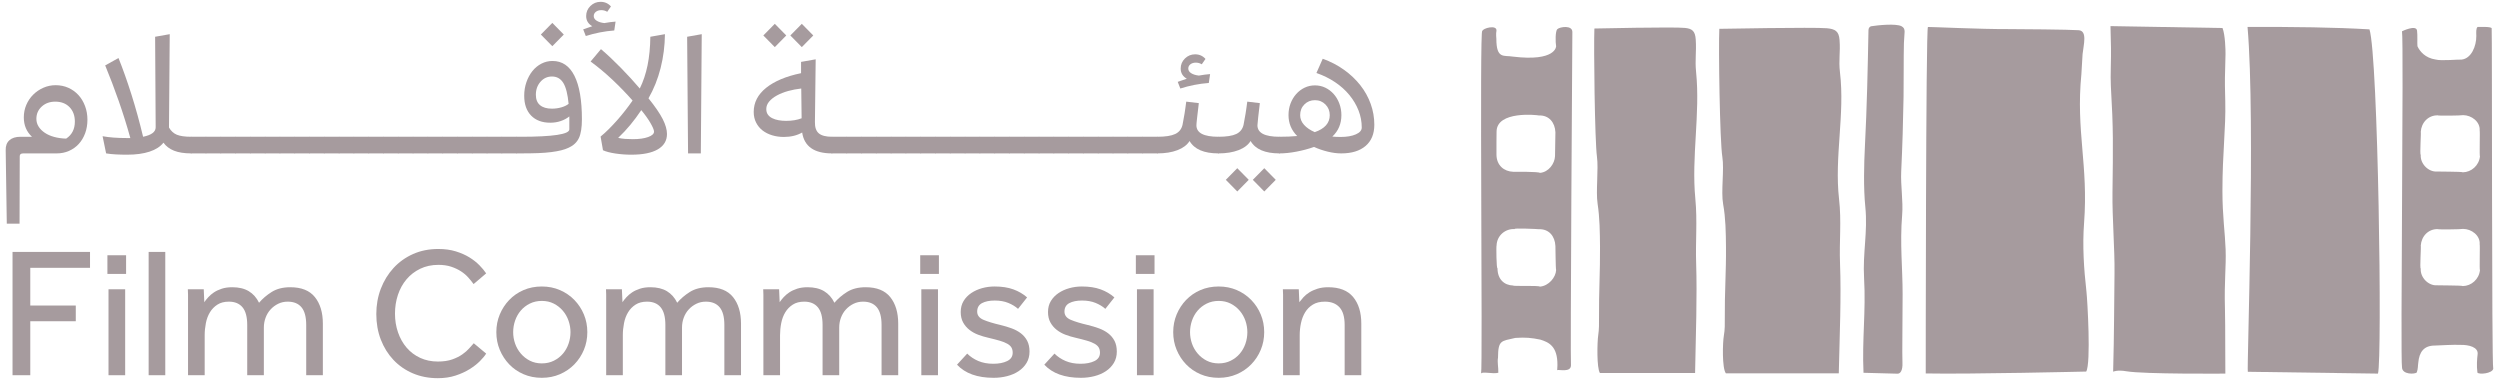 <svg xmlns="http://www.w3.org/2000/svg" width="250" height="38" viewBox="0 0 250 38" fill="none"><g id="&#xD8;&#xB4;&#xD8;&#xB9;&#xD8;&#xA7;&#xD8;&#xB1; &#xD9;&#x87;&#xD9;&#x8A;&#xD9;&#x8A;&#xD9;&#x94;&#xD8;&#xA9; &#xD8;&#xA7;&#xD9;&#x84;&#xD8;&#xA7;&#xD9;&#x94;&#xD9;&#x81;&#xD9;&#x84;&#xD8;&#xA7;&#xD9;&#x85; &#xE2;&#x80;&#x93; SVG"><g id="surface1"><path id="Vector" d="M157.236 3.227C157.271 2.48 155.982 2.675 155.729 2.919C155.527 3.117 155.537 4.214 155.612 4.627C155.612 4.627 155.612 6.187 151.282 5.66C150.398 5.504 149.636 5.944 149.636 3.881C149.636 3.881 149.579 3.34 149.647 3.071C149.703 2.438 148.255 2.816 148.229 3.113C147.941 2.43 148.283 36.798 148.108 37.354C148.229 37.12 149.298 37.427 149.832 37.276C149.849 36.721 149.718 36.25 149.8 35.773C149.814 33.99 150.113 34.124 151.531 33.792C152.531 33.721 153.151 33.778 154.035 33.962C154.85 34.22 155.766 34.592 155.743 36.519L155.719 37.014C155.906 36.93 157.085 37.277 157.097 36.536C157.023 36.069 157.228 3.446 157.236 3.227ZM149.657 13.17C149.657 11.047 153.732 11.503 153.888 11.546C154.896 11.507 155.495 12.243 155.541 13.223V13.227C155.547 13.34 155.502 15.459 155.502 15.621C155.47 16.357 154.871 17.217 153.992 17.287C153.859 17.153 151.441 17.178 151.32 17.178C150.416 17.149 149.647 16.548 149.647 15.448C149.647 15.13 149.643 13.262 149.657 13.17ZM153.992 28.663C153.859 28.528 151.296 28.645 151.32 28.553C150.416 28.526 149.75 27.924 149.75 26.823C149.639 26.916 149.614 24.591 149.657 24.549C149.693 23.534 150.544 22.855 151.474 22.905C151.288 22.791 153.777 22.901 153.888 22.921C154.896 22.883 155.495 23.619 155.541 24.602C155.551 24.602 155.559 26.877 155.612 27.004C155.58 27.74 154.871 28.592 153.992 28.663Z" fill="#A69B9E"></path><path id="Vector_2" d="M249.167 2.827C249.107 2.639 247.853 2.699 247.76 2.696C247.592 2.827 247.622 3.234 247.632 3.598C247.639 4.623 247.127 5.866 246.147 5.961C245.933 5.926 244.102 6.109 243.572 5.954C242.511 5.802 241.966 5.116 241.745 4.623C241.71 4.288 241.767 3.57 241.706 3.068C241.631 2.427 240.2 3.128 240.2 3.128C240.388 4.221 240.028 36.02 240.2 36.714C240.196 37.492 241.528 37.428 241.678 37.24C241.813 36.88 241.785 36.516 241.828 36.271C241.919 35.225 242.372 34.556 243.473 34.556C244.117 34.535 245.346 34.453 246.073 34.489C246.852 34.471 247.867 34.705 247.76 35.444C247.706 35.911 247.649 36.554 247.742 37.262C247.935 37.477 249.214 37.347 249.324 36.883C249.164 36.402 249.218 3.039 249.167 2.827ZM246.289 28.606C246.182 28.529 243.715 28.547 243.69 28.529C242.857 28.588 242.012 27.764 242.073 26.856C241.963 26.877 242.126 24.591 242.076 24.563C242.137 23.633 242.825 22.88 243.801 22.911C243.69 22.965 246.154 22.939 246.311 22.89C247.144 22.89 248.035 23.547 247.967 24.428C248.013 24.5 247.931 27.029 247.995 27.018C247.9 27.934 247.123 28.596 246.289 28.606ZM246.289 17.23C246.182 17.149 243.715 17.17 243.69 17.152C242.857 17.213 242.012 16.389 242.073 15.479C241.963 15.5 242.126 13.216 242.076 13.188C242.137 12.257 242.825 11.503 243.801 11.535C243.69 11.588 246.154 11.564 246.311 11.514C247.144 11.514 248.035 12.172 247.967 13.053C248.013 13.12 247.931 15.649 247.995 15.642C247.9 16.559 247.123 17.22 246.289 17.23Z" fill="#A69B9E"></path><path id="Vector_3" d="M182.684 2.824C183.522 2.899 183.891 3.128 183.955 3.989C184.052 5.277 183.849 5.983 183.998 7.245C184.499 11.447 183.427 15.705 183.906 19.909C184.16 22.13 183.917 24.129 184.003 26.36C184.132 29.677 183.967 33.441 183.879 37.334H172.589C172.193 36.826 172.265 34.235 172.386 33.56C172.493 32.97 172.487 32.369 172.481 31.771C172.456 29.326 172.622 27.149 172.598 24.704C172.584 23.268 172.569 21.824 172.313 20.407C172.086 19.151 172.438 16.956 172.235 15.698C171.978 14.117 171.843 4.689 171.932 2.883C171.932 2.883 181.357 2.706 182.684 2.824Z" fill="#A69B9E"></path><path id="Vector_4" d="M168.503 2.792C169.209 2.867 169.519 3.096 169.574 3.956C169.656 5.244 169.484 5.951 169.61 7.212C170.032 11.415 169.129 15.673 169.534 19.877C169.746 22.098 169.542 24.097 169.615 26.328C169.722 29.645 169.584 33.408 169.509 37.302H159.992C159.66 36.794 159.72 34.202 159.822 33.527C159.912 32.937 159.907 32.336 159.902 31.738C159.881 29.294 160.021 27.116 160.001 24.672C159.988 23.235 159.976 21.791 159.76 20.374C159.569 19.119 159.866 16.924 159.695 15.666C159.479 14.084 159.364 4.657 159.439 2.851C159.439 2.851 167.384 2.673 168.503 2.792Z" fill="#A69B9E"></path><path id="Vector_5" d="M187.125 2.624C186.968 2.65 186.851 2.811 186.848 3.004C186.769 6.995 186.698 10.593 186.488 14.717C186.405 16.353 186.337 18.771 186.532 20.692C186.786 23.22 186.261 25.271 186.408 27.813C186.6 31.166 186.196 33.92 186.351 37.278L189.75 37.369C190.03 37.38 190.284 37.056 190.245 36.252C190.205 35.45 190.262 31.995 190.262 29.402C190.262 26.809 189.981 24.398 190.214 21.511C190.33 20.087 190.053 18.572 190.121 17.143C190.244 14.553 190.311 12.292 190.355 9.698C190.381 8.167 190.353 5.815 190.392 4.311C190.419 3.262 190.63 2.886 190.157 2.626C189.616 2.329 187.737 2.523 187.125 2.624Z" fill="#A69B9E"></path><path id="Vector_6" d="M208.259 5.403C208.358 4.459 208.757 3.096 207.873 3.021C207.101 2.955 201.625 2.905 200.84 2.91C198.228 2.928 192.869 2.678 192.794 2.697C192.578 2.752 192.574 37.344 192.574 37.344C196.893 37.433 208.62 37.156 208.62 37.156C209.111 36.346 208.742 30.023 208.646 29.169C208.387 26.879 208.235 24.587 208.408 22.296C208.845 16.493 207.58 13.126 208.138 7.421L208.259 5.403Z" fill="#A69B9E"></path><path id="Vector_7" d="M236.947 2.936C233.522 2.733 229.344 2.675 224.754 2.696C225.568 12.141 224.667 37.125 224.783 37.178L237.798 37.361C238.233 35.888 237.82 5.671 236.947 2.936Z" fill="#A69B9E"></path><path id="Vector_8" d="M211.314 37.169C211.421 33.183 211.406 30.768 211.451 27.326C211.482 24.897 211.216 21.816 211.248 19.257C211.307 14.562 211.343 12.954 211.086 8.596C211.028 7.614 211.125 5.765 211.099 4.78C211.083 4.121 211.067 3.271 211.049 2.611L222.252 2.803C222.52 3.471 222.558 5.026 222.551 5.41C222.499 8.287 222.458 7.275 222.527 10.152C222.592 12.863 222.243 15.26 222.243 19.092C222.243 21.609 222.503 23.264 222.562 24.94C222.624 26.665 222.417 28.111 222.495 30.846C222.541 32.532 222.515 36.955 222.535 37.361C222.535 37.361 214.377 37.429 212.637 37.126C211.719 36.966 211.314 37.169 211.314 37.169Z" fill="#A69B9E"></path><path id="Vector_9" d="M3.638 11.883C3.638 12.167 3.713 12.425 3.861 12.659C4.009 12.894 4.215 13.1 4.48 13.279C4.745 13.457 5.059 13.596 5.423 13.694C5.787 13.793 6.184 13.849 6.617 13.861C7.196 13.479 7.486 12.912 7.486 12.16C7.486 11.556 7.306 11.073 6.949 10.709C6.592 10.346 6.117 10.164 5.525 10.164C4.983 10.164 4.533 10.327 4.175 10.654C3.817 10.981 3.638 11.39 3.638 11.883ZM0.679 22.364L0.569 15.025C0.556 14.594 0.679 14.262 0.938 14.027C1.198 13.793 1.567 13.677 2.049 13.677H3.195C2.652 13.171 2.381 12.524 2.381 11.736C2.381 11.292 2.465 10.876 2.631 10.487C2.798 10.099 3.025 9.76 3.315 9.471C3.605 9.181 3.943 8.95 4.333 8.777C4.721 8.605 5.13 8.519 5.562 8.519C6.019 8.519 6.441 8.605 6.829 8.777C7.217 8.95 7.553 9.191 7.837 9.499C8.12 9.806 8.342 10.173 8.502 10.598C8.663 11.024 8.743 11.483 8.743 11.975C8.743 12.468 8.666 12.921 8.512 13.334C8.357 13.747 8.145 14.101 7.874 14.397C7.602 14.693 7.279 14.924 6.902 15.09C6.527 15.256 6.117 15.34 5.673 15.34H2.326C2.091 15.34 1.974 15.432 1.974 15.617L1.955 22.364H0.679Z" fill="#A69B9E"></path><path id="Vector_10" d="M19.118 15.339C18.428 15.339 17.858 15.25 17.408 15.072C16.957 14.893 16.603 14.625 16.345 14.268C16.036 14.662 15.573 14.961 14.957 15.164C14.34 15.367 13.594 15.469 12.719 15.469C12.325 15.469 11.949 15.46 11.591 15.441C11.233 15.423 10.907 15.389 10.611 15.339L10.259 13.621C10.593 13.682 10.959 13.729 11.36 13.759C11.761 13.79 12.208 13.805 12.701 13.805H13.034C12.689 12.561 12.3 11.323 11.869 10.09C11.437 8.858 10.987 7.675 10.519 6.541L11.85 5.802C12.294 6.911 12.726 8.128 13.145 9.453C13.564 10.777 13.952 12.185 14.31 13.676C15.148 13.504 15.567 13.19 15.567 12.733L15.512 3.676L16.973 3.417L16.899 12.752C17.096 13.097 17.358 13.337 17.685 13.473C18.012 13.608 18.49 13.676 19.118 13.676L19.414 13.861V15.155L19.118 15.339Z" fill="#A69B9E"></path><path id="Vector_11" d="M18.823 15.155V13.861L19.118 13.676H20.598L20.894 13.861V15.155L20.598 15.339H19.118L18.823 15.155Z" fill="#A69B9E"></path><path id="Vector_12" d="M20.301 15.155V13.861L20.597 13.676H22.076L22.373 13.861V15.155L22.076 15.339H20.597L20.301 15.155Z" fill="#A69B9E"></path><path id="Vector_13" d="M21.781 15.155V13.861L22.077 13.676H23.556L23.852 13.861V15.155L23.556 15.339H22.077L21.781 15.155Z" fill="#A69B9E"></path><path id="Vector_14" d="M23.26 15.155V13.861L23.556 13.676H25.035L25.332 13.861V15.155L25.035 15.339H23.556L23.26 15.155Z" fill="#A69B9E"></path><path id="Vector_15" d="M24.739 15.155V13.861L25.035 13.676H26.515L26.811 13.861V15.155L26.515 15.339H25.035L24.739 15.155Z" fill="#A69B9E"></path><path id="Vector_16" d="M26.219 15.155V13.861L26.515 13.676H27.994L28.29 13.861V15.155L27.994 15.339H26.515L26.219 15.155Z" fill="#A69B9E"></path><path id="Vector_17" d="M27.698 15.155V13.861L27.993 13.676H29.473L29.769 13.861V15.155L29.473 15.339H27.993L27.698 15.155Z" fill="#A69B9E"></path><path id="Vector_18" d="M29.177 15.155V13.861L29.474 13.676H30.953L31.249 13.861V15.155L30.953 15.339H29.474L29.177 15.155Z" fill="#A69B9E"></path><path id="Vector_19" d="M30.656 15.155V13.861L30.952 13.676H32.431L32.727 13.861V15.155L32.431 15.339H30.952L30.656 15.155Z" fill="#A69B9E"></path><path id="Vector_20" d="M32.136 15.155V13.861L32.431 13.676H33.911L34.207 13.861V15.155L33.911 15.339H32.431L32.136 15.155Z" fill="#A69B9E"></path><path id="Vector_21" d="M33.614 15.155V13.861L33.911 13.676H35.39L35.686 13.861V15.155L35.39 15.339H33.911L33.614 15.155Z" fill="#A69B9E"></path><path id="Vector_22" d="M35.094 15.155V13.861L35.39 13.676H36.87L37.166 13.861V15.155L36.87 15.339H35.39L35.094 15.155Z" fill="#A69B9E"></path><path id="Vector_23" d="M36.574 15.155V13.861L36.87 13.676H38.35L38.645 13.861V15.155L38.35 15.339H36.87L36.574 15.155Z" fill="#A69B9E"></path><path id="Vector_24" d="M38.053 15.155V13.861L38.349 13.676H39.828L40.124 13.861V15.155L39.828 15.339H38.349L38.053 15.155Z" fill="#A69B9E"></path><path id="Vector_25" d="M39.532 15.155V13.861L39.829 13.676H41.308L41.604 13.861V15.155L41.308 15.339H39.829L39.532 15.155Z" fill="#A69B9E"></path><path id="Vector_26" d="M41.011 15.155V13.861L41.307 13.676H42.787L43.083 13.861V15.155L42.787 15.339H41.307L41.011 15.155Z" fill="#A69B9E"></path><path id="Vector_27" d="M42.491 15.155V13.861L42.787 13.676H44.266L44.562 13.861V15.155L44.266 15.339H42.787L42.491 15.155Z" fill="#A69B9E"></path><path id="Vector_28" d="M43.97 15.155V13.861L44.266 13.676H45.746L46.041 13.861V15.155L45.746 15.339H44.266L43.97 15.155Z" fill="#A69B9E"></path><path id="Vector_29" d="M45.449 15.155V13.861L45.745 13.676H47.225L47.521 13.861V15.155L47.225 15.339H45.745L45.449 15.155Z" fill="#A69B9E"></path><path id="Vector_30" d="M46.929 15.155V13.861L47.225 13.676H48.705L49 13.861V15.155L48.705 15.339H47.225L46.929 15.155Z" fill="#A69B9E"></path><path id="Vector_31" d="M48.408 15.155V13.861L48.704 13.676H50.183L50.48 13.861V15.155L50.183 15.339H48.704L48.408 15.155Z" fill="#A69B9E"></path><path id="Vector_32" d="M49.888 15.155V13.861L50.184 13.676H51.663L51.959 13.861V15.155L51.663 15.339H50.184L49.888 15.155Z" fill="#A69B9E"></path><path id="Vector_33" d="M55.232 4.619L54.085 3.454L55.232 2.289L56.379 3.454L55.232 4.619ZM55.194 10.866C55.516 10.866 55.827 10.823 56.129 10.737C56.431 10.651 56.674 10.534 56.86 10.386C56.773 9.425 56.597 8.728 56.333 8.297C56.067 7.865 55.688 7.65 55.194 7.65C54.739 7.65 54.356 7.826 54.049 8.176C53.74 8.528 53.586 8.962 53.586 9.48C53.586 9.936 53.724 10.281 54.002 10.515C54.28 10.749 54.677 10.866 55.194 10.866ZM56.933 11.642C56.687 11.84 56.4 11.994 56.073 12.105C55.747 12.216 55.398 12.271 55.029 12.271C54.214 12.271 53.577 12.034 53.114 11.56C52.652 11.085 52.421 10.423 52.421 9.572C52.421 9.091 52.495 8.639 52.643 8.214C52.791 7.788 52.991 7.418 53.244 7.104C53.496 6.79 53.795 6.544 54.141 6.365C54.486 6.187 54.856 6.097 55.25 6.097C56.212 6.097 56.943 6.59 57.442 7.576C57.941 8.562 58.191 10.016 58.191 11.938C58.191 12.752 58.092 13.371 57.895 13.796C57.697 14.221 57.359 14.545 56.878 14.766C56.643 14.877 56.388 14.967 56.11 15.034C55.833 15.102 55.503 15.161 55.121 15.21C54.739 15.259 54.301 15.293 53.808 15.312C53.315 15.33 52.741 15.339 52.088 15.339H51.663L51.367 15.155V13.861L51.663 13.676H52.088C53.691 13.676 54.899 13.614 55.713 13.491C56.526 13.368 56.933 13.183 56.933 12.937V11.642Z" fill="#A69B9E"></path><path id="Vector_34" d="M65.403 13.159C65.403 13.073 65.369 12.952 65.302 12.798C65.234 12.644 65.145 12.471 65.034 12.281C64.923 12.09 64.79 11.886 64.636 11.671C64.482 11.455 64.312 11.236 64.127 11.014C63.782 11.532 63.418 12.022 63.036 12.484C62.654 12.946 62.247 13.38 61.816 13.787C62.025 13.836 62.253 13.87 62.499 13.889C62.746 13.907 63.005 13.917 63.277 13.917C63.906 13.917 64.417 13.846 64.812 13.704C65.206 13.563 65.403 13.38 65.403 13.159ZM60.059 13.657C60.33 13.436 60.608 13.183 60.891 12.899C61.175 12.616 61.455 12.317 61.732 12.003C62.01 11.689 62.278 11.366 62.537 11.033C62.796 10.7 63.036 10.374 63.258 10.053C62.629 9.339 61.954 8.643 61.233 7.964C60.512 7.287 59.787 6.683 59.06 6.153L60.096 4.914C60.404 5.173 60.727 5.463 61.067 5.783C61.406 6.104 61.747 6.439 62.093 6.791C62.438 7.142 62.771 7.493 63.091 7.845C63.413 8.196 63.708 8.531 63.979 8.851C64.325 8.149 64.583 7.376 64.756 6.532C64.928 5.688 65.021 4.736 65.034 3.676L66.495 3.417C66.482 4.588 66.337 5.718 66.06 6.809C65.783 7.9 65.379 8.907 64.849 9.831C65.514 10.657 65.989 11.351 66.273 11.911C66.556 12.471 66.698 12.967 66.698 13.399C66.698 14.065 66.393 14.576 65.783 14.934C65.172 15.291 64.288 15.469 63.129 15.469C62.586 15.469 62.053 15.429 61.529 15.349C61.005 15.269 60.595 15.162 60.299 15.025L60.059 13.657ZM61.427 3.047C60.453 3.121 59.504 3.306 58.579 3.602L58.32 2.937C58.493 2.875 58.654 2.82 58.801 2.77C58.949 2.721 59.091 2.671 59.226 2.622C58.819 2.388 58.616 2.049 58.616 1.606C58.616 1.212 58.758 0.875 59.042 0.598C59.325 0.321 59.664 0.183 60.059 0.183C60.477 0.183 60.823 0.337 61.094 0.644L60.724 1.181C60.54 1.07 60.342 1.014 60.132 1.014C59.91 1.014 59.729 1.07 59.587 1.181C59.446 1.292 59.374 1.433 59.374 1.606C59.374 1.79 59.469 1.945 59.661 2.068C59.852 2.191 60.108 2.271 60.428 2.308C60.638 2.271 60.835 2.24 61.02 2.215C61.205 2.191 61.384 2.172 61.557 2.16L61.427 3.047Z" fill="#A69B9E"></path><path id="Vector_35" d="M68.806 15.339L68.714 3.676L70.174 3.417L70.083 15.339H68.806Z" fill="#A69B9E"></path><path id="Vector_36" d="M80.18 4.711L79.034 3.547L80.18 2.382L81.327 3.547L80.18 4.711ZM78.609 12.086C79.201 12.086 79.718 12 80.162 11.828L80.125 8.851C79.668 8.901 79.231 8.985 78.812 9.101C78.392 9.218 78.019 9.367 77.693 9.545C77.366 9.724 77.107 9.927 76.916 10.155C76.725 10.383 76.629 10.632 76.629 10.903C76.629 11.125 76.682 11.31 76.787 11.458C76.891 11.606 77.036 11.726 77.221 11.818C77.406 11.911 77.619 11.979 77.859 12.022C78.1 12.065 78.35 12.086 78.609 12.086ZM77.48 4.711L76.333 3.547L77.48 2.382L78.627 3.547L77.48 4.711ZM83.194 15.339C81.42 15.339 80.427 14.644 80.217 13.251C79.699 13.547 79.089 13.695 78.386 13.695C77.967 13.695 77.576 13.639 77.212 13.528C76.848 13.417 76.531 13.257 76.259 13.048C75.988 12.838 75.772 12.576 75.612 12.262C75.452 11.948 75.371 11.594 75.371 11.199C75.371 10.25 75.788 9.443 76.62 8.777C77.452 8.112 78.614 7.626 80.106 7.317V6.19L81.568 5.931L81.493 12.197C81.481 12.727 81.61 13.106 81.882 13.335C82.153 13.563 82.591 13.676 83.194 13.676L83.49 13.861V15.155L83.194 15.339Z" fill="#A69B9E"></path><path id="Vector_37" d="M82.899 15.155V13.861L83.194 13.676H84.674L84.97 13.861V15.155L84.674 15.339H83.194L82.899 15.155Z" fill="#A69B9E"></path><path id="Vector_38" d="M84.378 15.155V13.861L84.674 13.676H86.154L86.45 13.861V15.155L86.154 15.339H84.674L84.378 15.155Z" fill="#A69B9E"></path><path id="Vector_39" d="M85.857 15.155V13.861L86.153 13.676H87.632L87.928 13.861V15.155L87.632 15.339H86.153L85.857 15.155Z" fill="#A69B9E"></path><path id="Vector_40" d="M87.337 15.155V13.861L87.633 13.676H89.112L89.408 13.861V15.155L89.112 15.339H87.633L87.337 15.155Z" fill="#A69B9E"></path><path id="Vector_41" d="M88.816 15.155V13.861L89.112 13.676H90.591L90.887 13.861V15.155L90.591 15.339H89.112L88.816 15.155Z" fill="#A69B9E"></path><path id="Vector_42" d="M90.295 15.155V13.861L90.591 13.676H92.07L92.367 13.861V15.155L92.07 15.339H90.591L90.295 15.155Z" fill="#A69B9E"></path><path id="Vector_43" d="M91.774 15.155V13.861L92.07 13.676H93.55L93.846 13.861V15.155L93.55 15.339H92.07L91.774 15.155Z" fill="#A69B9E"></path><path id="Vector_44" d="M93.254 15.155V13.861L93.55 13.676H95.029L95.326 13.861V15.155L95.029 15.339H93.55L93.254 15.155Z" fill="#A69B9E"></path><path id="Vector_45" d="M94.733 15.155V13.861L95.028 13.676H96.508L96.804 13.861V15.155L96.508 15.339H95.028L94.733 15.155Z" fill="#A69B9E"></path><path id="Vector_46" d="M96.212 15.155V13.861L96.508 13.676H97.988L98.284 13.861V15.155L97.988 15.339H96.508L96.212 15.155Z" fill="#A69B9E"></path><path id="Vector_47" d="M97.692 15.155V13.861L97.988 13.676H99.468L99.763 13.861V15.155L99.468 15.339H97.988L97.692 15.155Z" fill="#A69B9E"></path><path id="Vector_48" d="M99.171 15.155V13.861L99.466 13.676H100.946L101.242 13.861V15.155L100.946 15.339H99.466L99.171 15.155Z" fill="#A69B9E"></path><path id="Vector_49" d="M100.651 15.155V13.861L100.946 13.676H102.426L102.722 13.861V15.155L102.426 15.339H100.946L100.651 15.155Z" fill="#A69B9E"></path><path id="Vector_50" d="M102.13 15.155V13.861L102.426 13.676H103.905L104.201 13.861V15.155L103.905 15.339H102.426L102.13 15.155Z" fill="#A69B9E"></path><path id="Vector_51" d="M103.609 15.155V13.861L103.905 13.676H105.385L105.68 13.861V15.155L105.385 15.339H103.905L103.609 15.155Z" fill="#A69B9E"></path><path id="Vector_52" d="M105.088 15.155V13.861L105.384 13.676H106.863L107.159 13.861V15.155L106.863 15.339H105.384L105.088 15.155Z" fill="#A69B9E"></path><path id="Vector_53" d="M106.567 15.155V13.861L106.864 13.676H108.343L108.639 13.861V15.155L108.343 15.339H106.864L106.567 15.155Z" fill="#A69B9E"></path><path id="Vector_54" d="M108.047 15.155V13.861L108.343 13.676H109.822L110.119 13.861V15.155L109.822 15.339H108.343L108.047 15.155Z" fill="#A69B9E"></path><path id="Vector_55" d="M109.526 15.155V13.861L109.822 13.676H111.301L111.597 13.861V15.155L111.301 15.339H109.822L109.526 15.155Z" fill="#A69B9E"></path><path id="Vector_56" d="M111.006 15.155V13.861L111.301 13.676H112.781L113.077 13.861V15.155L112.781 15.339H111.301L111.006 15.155Z" fill="#A69B9E"></path><path id="Vector_57" d="M112.484 15.155V13.861L112.78 13.676H114.26L114.556 13.861V15.155L114.26 15.339H112.78L112.484 15.155Z" fill="#A69B9E"></path><path id="Vector_58" d="M113.964 15.155V13.861L114.26 13.676H115.74L116.035 13.861V15.155L115.74 15.339H114.26L113.964 15.155Z" fill="#A69B9E"></path><path id="Vector_59" d="M120.88 8.297C119.907 8.371 118.957 8.556 118.032 8.851L117.773 8.186C117.946 8.125 118.106 8.069 118.254 8.019C118.402 7.97 118.545 7.921 118.68 7.872C118.273 7.638 118.069 7.299 118.069 6.855C118.069 6.461 118.211 6.125 118.494 5.848C118.778 5.571 119.118 5.432 119.512 5.432C119.931 5.432 120.276 5.586 120.548 5.893L120.177 6.43C119.993 6.319 119.796 6.263 119.586 6.263C119.364 6.263 119.182 6.319 119.04 6.43C118.899 6.541 118.828 6.683 118.828 6.855C118.828 7.04 118.923 7.194 119.114 7.317C119.306 7.441 119.561 7.52 119.882 7.558C120.091 7.52 120.289 7.49 120.474 7.465C120.658 7.441 120.837 7.422 121.01 7.41L120.88 8.297Z" fill="#A69B9E"></path><path id="Vector_60" d="M121.842 15.339C120.399 15.339 119.438 14.927 118.957 14.101C118.71 14.496 118.306 14.801 117.746 15.016C117.185 15.232 116.515 15.339 115.739 15.339L115.443 15.155V13.861L115.739 13.676C116.54 13.676 117.135 13.584 117.523 13.399C117.913 13.214 118.155 12.906 118.254 12.475C118.279 12.339 118.31 12.169 118.347 11.966C118.383 11.763 118.421 11.556 118.458 11.347C118.495 11.138 118.525 10.928 118.55 10.718C118.574 10.509 118.599 10.324 118.624 10.164L119.882 10.312C119.82 10.829 119.764 11.304 119.715 11.736C119.665 12.167 119.642 12.432 119.642 12.53C119.642 13.294 120.375 13.676 121.842 13.676L122.138 13.861V15.155L121.842 15.339Z" fill="#A69B9E"></path><path id="Vector_61" d="M126.429 19.147L125.281 17.983L126.429 16.819L127.575 17.983L126.429 19.147ZM123.728 19.147L122.582 17.983L123.728 16.819L124.874 17.983L123.728 19.147ZM127.945 15.34C126.502 15.34 125.541 14.927 125.06 14.101C124.813 14.496 124.409 14.801 123.849 15.016C123.287 15.232 122.619 15.34 121.842 15.34L121.546 15.155V13.861L121.842 13.676C122.643 13.676 123.237 13.584 123.627 13.399C124.014 13.214 124.259 12.906 124.357 12.475C124.381 12.339 124.413 12.169 124.449 11.966C124.487 11.763 124.523 11.556 124.56 11.347C124.598 11.138 124.628 10.928 124.653 10.718C124.677 10.509 124.702 10.324 124.727 10.164L125.984 10.312C125.923 10.829 125.868 11.304 125.818 11.736C125.769 12.167 125.744 12.432 125.744 12.53C125.744 13.294 126.477 13.676 127.945 13.676L128.24 13.861V15.155L127.945 15.34Z" fill="#A69B9E"></path><path id="Vector_62" d="M130.016 11.514C130.016 11.871 130.145 12.195 130.404 12.484C130.663 12.774 131.02 13.017 131.477 13.214C132.475 12.87 132.975 12.303 132.975 11.514C132.975 11.095 132.833 10.74 132.549 10.451C132.266 10.162 131.914 10.017 131.495 10.017C131.076 10.017 130.724 10.158 130.441 10.441C130.157 10.725 130.016 11.082 130.016 11.514ZM134.14 11.514C134.14 12.376 133.838 13.091 133.234 13.658C133.37 13.671 133.505 13.68 133.64 13.686C133.776 13.692 133.918 13.695 134.066 13.695C134.682 13.695 135.188 13.609 135.582 13.436C135.977 13.264 136.175 13.036 136.175 12.752C136.175 12.161 136.066 11.591 135.851 11.043C135.635 10.494 135.33 9.979 134.935 9.499C134.541 9.018 134.063 8.59 133.502 8.214C132.941 7.838 132.321 7.534 131.643 7.299L132.272 5.876C133.061 6.159 133.773 6.529 134.408 6.985C135.043 7.441 135.586 7.955 136.036 8.528C136.486 9.102 136.831 9.724 137.071 10.395C137.312 11.067 137.432 11.76 137.432 12.475C137.432 13.387 137.142 14.093 136.563 14.591C135.983 15.09 135.169 15.34 134.121 15.34C133.702 15.34 133.252 15.282 132.772 15.164C132.291 15.047 131.835 14.891 131.403 14.693C130.848 14.891 130.262 15.047 129.645 15.164C129.03 15.282 128.462 15.34 127.944 15.34L127.648 15.155V13.861L127.944 13.676C128.264 13.676 128.573 13.671 128.869 13.658C129.165 13.646 129.448 13.627 129.72 13.602C129.14 13.024 128.851 12.327 128.851 11.514C128.851 11.095 128.919 10.707 129.054 10.349C129.19 9.992 129.378 9.678 129.617 9.406C129.859 9.135 130.139 8.923 130.46 8.768C130.78 8.615 131.125 8.538 131.495 8.538C131.865 8.538 132.21 8.615 132.531 8.768C132.851 8.923 133.132 9.135 133.372 9.406C133.612 9.678 133.801 9.995 133.936 10.359C134.072 10.722 134.14 11.107 134.14 11.514Z" fill="#A69B9E"></path><path id="Vector_63" d="M1.253 25.192H9.002V26.782H3.028V30.553H7.578V32.124H3.028V37.521H1.253V25.192Z" fill="#A69B9E"></path><path id="Vector_64" d="M10.851 28.927H12.517V37.522H10.851V28.927ZM10.741 25.525H12.609V27.392H10.741V25.525Z" fill="#A69B9E"></path><path id="Vector_65" d="M14.864 25.192H16.528V37.521H14.864V25.192Z" fill="#A69B9E"></path><path id="Vector_66" d="M18.803 37.522V29.471C18.803 29.354 18.797 29.173 18.784 28.926H20.375L20.43 30.22C20.529 30.072 20.659 29.909 20.819 29.73C20.979 29.552 21.171 29.388 21.392 29.24C21.615 29.093 21.876 28.969 22.179 28.87C22.481 28.772 22.829 28.723 23.223 28.723C23.89 28.723 24.441 28.855 24.879 29.12C25.316 29.385 25.658 29.77 25.905 30.276C26.25 29.869 26.672 29.508 27.172 29.194C27.671 28.88 28.291 28.723 29.03 28.723C30.14 28.723 30.96 29.052 31.49 29.711C32.02 30.371 32.286 31.255 32.286 32.364V37.522H30.621V32.493C30.621 31.692 30.464 31.105 30.149 30.728C29.835 30.352 29.375 30.165 28.771 30.165C28.426 30.165 28.108 30.235 27.819 30.377C27.529 30.519 27.276 30.707 27.061 30.941C26.845 31.175 26.678 31.449 26.562 31.763C26.444 32.078 26.386 32.407 26.386 32.752V37.522H24.722V32.493C24.722 31.692 24.564 31.105 24.25 30.728C23.936 30.352 23.482 30.165 22.89 30.165C22.434 30.165 22.052 30.263 21.744 30.46C21.435 30.658 21.186 30.913 20.995 31.227C20.803 31.541 20.667 31.902 20.588 32.308C20.508 32.716 20.468 33.122 20.468 33.529V37.522H18.803Z" fill="#A69B9E"></path><path id="Vector_67" d="M48.616 35.359C48.48 35.581 48.271 35.834 47.987 36.117C47.704 36.401 47.358 36.669 46.952 36.921C46.545 37.174 46.076 37.387 45.546 37.559C45.016 37.732 44.43 37.818 43.789 37.818C42.877 37.818 42.045 37.657 41.292 37.337C40.54 37.017 39.893 36.57 39.351 35.997C38.809 35.424 38.386 34.746 38.083 33.964C37.781 33.182 37.631 32.328 37.631 31.404C37.631 30.504 37.781 29.66 38.083 28.871C38.386 28.083 38.809 27.393 39.351 26.801C39.893 26.21 40.543 25.745 41.302 25.405C42.06 25.067 42.902 24.898 43.827 24.898C44.479 24.898 45.065 24.977 45.583 25.138C46.101 25.298 46.554 25.498 46.942 25.738C47.331 25.979 47.663 26.241 47.941 26.524C48.218 26.807 48.444 27.079 48.616 27.337L47.358 28.409C47.21 28.2 47.035 27.981 46.831 27.753C46.628 27.525 46.385 27.318 46.101 27.134C45.817 26.949 45.491 26.795 45.121 26.671C44.751 26.549 44.326 26.486 43.844 26.486C43.167 26.486 42.559 26.616 42.023 26.875C41.486 27.134 41.03 27.485 40.654 27.928C40.278 28.372 39.992 28.89 39.794 29.481C39.597 30.073 39.499 30.701 39.499 31.366C39.499 32.032 39.6 32.658 39.804 33.243C40.007 33.828 40.294 34.337 40.664 34.768C41.034 35.199 41.483 35.538 42.014 35.785C42.544 36.031 43.136 36.154 43.789 36.154C44.344 36.154 44.822 36.084 45.222 35.942C45.623 35.8 45.962 35.63 46.239 35.433C46.517 35.237 46.745 35.036 46.923 34.832C47.102 34.629 47.254 34.46 47.377 34.325L48.616 35.359Z" fill="#A69B9E"></path><path id="Vector_68" d="M54.183 36.339C54.627 36.339 55.028 36.25 55.386 36.071C55.743 35.892 56.046 35.658 56.292 35.368C56.538 35.079 56.727 34.746 56.856 34.37C56.985 33.995 57.05 33.61 57.05 33.215C57.05 32.833 56.985 32.455 56.856 32.078C56.727 31.702 56.535 31.366 56.283 31.071C56.03 30.775 55.728 30.538 55.376 30.359C55.025 30.181 54.627 30.091 54.183 30.091C53.74 30.091 53.339 30.181 52.981 30.359C52.623 30.538 52.321 30.772 52.075 31.061C51.828 31.351 51.64 31.684 51.511 32.059C51.381 32.435 51.317 32.821 51.317 33.215C51.317 33.61 51.381 33.992 51.511 34.361C51.64 34.731 51.832 35.064 52.084 35.359C52.336 35.655 52.639 35.892 52.99 36.071C53.342 36.25 53.74 36.339 54.183 36.339ZM54.183 37.781C53.518 37.781 52.908 37.661 52.353 37.42C51.797 37.18 51.32 36.85 50.919 36.431C50.519 36.013 50.204 35.529 49.976 34.98C49.747 34.432 49.634 33.843 49.634 33.215C49.634 32.587 49.747 31.998 49.976 31.449C50.204 30.901 50.519 30.418 50.919 29.999C51.32 29.58 51.797 29.25 52.353 29.009C52.908 28.769 53.518 28.649 54.183 28.649C54.836 28.649 55.441 28.769 55.996 29.009C56.551 29.25 57.032 29.58 57.439 29.999C57.845 30.418 58.163 30.901 58.391 31.449C58.619 31.998 58.733 32.587 58.733 33.215C58.733 33.843 58.619 34.432 58.391 34.98C58.163 35.529 57.845 36.013 57.439 36.431C57.032 36.85 56.551 37.18 55.996 37.42C55.441 37.661 54.836 37.781 54.183 37.781Z" fill="#A69B9E"></path><path id="Vector_69" d="M60.618 37.522V29.471C60.618 29.354 60.612 29.173 60.6 28.926H62.19L62.246 30.22C62.344 30.072 62.474 29.909 62.634 29.73C62.794 29.552 62.986 29.388 63.208 29.24C63.429 29.093 63.692 28.969 63.994 28.87C64.296 28.772 64.644 28.723 65.039 28.723C65.704 28.723 66.256 28.855 66.694 29.12C67.131 29.385 67.474 29.77 67.72 30.276C68.065 29.869 68.488 29.508 68.987 29.194C69.487 28.88 70.106 28.723 70.846 28.723C71.956 28.723 72.775 29.052 73.306 29.711C73.835 30.371 74.101 31.255 74.101 32.364V37.522H72.436V32.493C72.436 31.692 72.279 31.105 71.964 30.728C71.651 30.352 71.191 30.165 70.587 30.165C70.242 30.165 69.924 30.235 69.635 30.377C69.344 30.519 69.091 30.707 68.876 30.941C68.66 31.175 68.494 31.449 68.377 31.763C68.259 32.078 68.201 32.407 68.201 32.752V37.522H66.537V32.493C66.537 31.692 66.379 31.105 66.065 30.728C65.751 30.352 65.297 30.165 64.705 30.165C64.249 30.165 63.867 30.263 63.559 30.46C63.251 30.658 63.001 30.913 62.81 31.227C62.619 31.541 62.483 31.902 62.403 32.308C62.323 32.716 62.283 33.122 62.283 33.529V37.522H60.618Z" fill="#A69B9E"></path><path id="Vector_70" d="M76.339 37.522V29.471C76.339 29.354 76.332 29.173 76.321 28.926H77.91L77.966 30.22C78.065 30.072 78.194 29.909 78.354 29.73C78.515 29.552 78.706 29.388 78.928 29.24C79.15 29.093 79.412 28.969 79.714 28.87C80.016 28.772 80.364 28.723 80.759 28.723C81.425 28.723 81.976 28.855 82.414 29.12C82.852 29.385 83.194 29.77 83.441 30.276C83.786 29.869 84.208 29.508 84.707 29.194C85.207 28.88 85.826 28.723 86.567 28.723C87.676 28.723 88.495 29.052 89.026 29.711C89.555 30.371 89.821 31.255 89.821 32.364V37.522H88.156V32.493C88.156 31.692 87.999 31.105 87.685 30.728C87.371 30.352 86.911 30.165 86.307 30.165C85.962 30.165 85.644 30.235 85.355 30.377C85.065 30.519 84.812 30.707 84.596 30.941C84.38 31.175 84.215 31.449 84.097 31.763C83.979 32.078 83.921 32.407 83.921 32.752V37.522H82.257V32.493C82.257 31.692 82.1 31.105 81.785 30.728C81.471 30.352 81.017 30.165 80.425 30.165C79.969 30.165 79.588 30.263 79.28 30.46C78.971 30.658 78.721 30.913 78.53 31.227C78.339 31.541 78.204 31.902 78.123 32.308C78.043 32.716 78.004 33.122 78.004 33.529V37.522H76.339Z" fill="#A69B9E"></path><path id="Vector_71" d="M92.133 28.927H93.798V37.522H92.133V28.927ZM92.022 25.525H93.891V27.392H92.022V25.525Z" fill="#A69B9E"></path><path id="Vector_72" d="M96.72 35.359C97.027 35.667 97.398 35.914 97.829 36.099C98.26 36.283 98.759 36.376 99.327 36.376C99.881 36.376 100.344 36.287 100.714 36.108C101.084 35.929 101.269 35.649 101.269 35.267C101.269 35.07 101.229 34.9 101.148 34.758C101.068 34.617 100.932 34.49 100.741 34.38C100.551 34.269 100.297 34.167 99.984 34.074C99.669 33.982 99.278 33.881 98.809 33.77C98.476 33.696 98.146 33.597 97.82 33.474C97.493 33.351 97.2 33.187 96.941 32.984C96.682 32.781 96.472 32.534 96.312 32.245C96.152 31.955 96.072 31.607 96.072 31.2C96.072 30.782 96.168 30.415 96.358 30.101C96.549 29.786 96.805 29.521 97.126 29.305C97.447 29.09 97.807 28.927 98.208 28.816C98.608 28.705 99.025 28.649 99.457 28.649C100.183 28.649 100.81 28.745 101.333 28.936C101.858 29.127 102.317 29.395 102.711 29.74L101.805 30.886C101.546 30.652 101.223 30.455 100.834 30.294C100.446 30.134 99.993 30.054 99.475 30.054C98.944 30.054 98.52 30.141 98.199 30.313C97.878 30.486 97.718 30.769 97.718 31.163C97.718 31.533 97.931 31.807 98.356 31.986C98.781 32.165 99.339 32.334 100.029 32.495C100.437 32.593 100.816 32.707 101.167 32.836C101.519 32.966 101.826 33.132 102.092 33.335C102.356 33.539 102.566 33.788 102.721 34.084C102.875 34.38 102.952 34.737 102.952 35.156C102.952 35.587 102.853 35.966 102.656 36.293C102.459 36.62 102.193 36.894 101.861 37.116C101.528 37.337 101.146 37.504 100.714 37.614C100.282 37.725 99.832 37.781 99.364 37.781C97.736 37.781 96.516 37.344 95.702 36.468L96.72 35.359Z" fill="#A69B9E"></path><path id="Vector_73" d="M105.448 35.359C105.756 35.667 106.126 35.914 106.558 36.099C106.989 36.283 107.488 36.376 108.056 36.376C108.61 36.376 109.073 36.287 109.443 36.108C109.813 35.929 109.998 35.649 109.998 35.267C109.998 35.07 109.958 34.9 109.877 34.758C109.797 34.617 109.661 34.49 109.47 34.38C109.279 34.269 109.026 34.167 108.713 34.074C108.398 33.982 108.007 33.881 107.538 33.77C107.205 33.696 106.875 33.597 106.549 33.474C106.222 33.351 105.929 33.187 105.67 32.984C105.411 32.781 105.201 32.534 105.041 32.245C104.881 31.955 104.801 31.607 104.801 31.2C104.801 30.782 104.896 30.415 105.087 30.101C105.278 29.786 105.534 29.521 105.855 29.305C106.176 29.09 106.536 28.927 106.937 28.816C107.337 28.705 107.754 28.649 108.186 28.649C108.912 28.649 109.539 28.745 110.062 28.936C110.587 29.127 111.046 29.395 111.44 29.74L110.534 30.886C110.275 30.652 109.952 30.455 109.563 30.294C109.174 30.134 108.722 30.054 108.204 30.054C107.673 30.054 107.248 30.141 106.928 30.313C106.607 30.486 106.447 30.769 106.447 31.163C106.447 31.533 106.66 31.807 107.085 31.986C107.51 32.165 108.068 32.334 108.758 32.495C109.166 32.593 109.545 32.707 109.896 32.836C110.247 32.966 110.555 33.132 110.821 33.335C111.085 33.539 111.295 33.788 111.45 34.084C111.604 34.38 111.681 34.737 111.681 35.156C111.681 35.587 111.582 35.966 111.385 36.293C111.188 36.62 110.922 36.894 110.59 37.116C110.257 37.337 109.874 37.504 109.443 37.614C109.011 37.725 108.561 37.781 108.093 37.781C106.465 37.781 105.245 37.344 104.431 36.468L105.448 35.359Z" fill="#A69B9E"></path><path id="Vector_74" d="M113.696 28.927H115.361V37.522H113.696V28.927ZM113.585 25.525H115.453V27.392H113.585V25.525Z" fill="#A69B9E"></path><path id="Vector_75" d="M121.87 36.339C122.314 36.339 122.715 36.25 123.072 36.071C123.43 35.892 123.732 35.658 123.979 35.368C124.225 35.079 124.413 34.746 124.544 34.37C124.673 33.995 124.736 33.61 124.736 33.215C124.736 32.833 124.673 32.455 124.544 32.078C124.413 31.702 124.222 31.366 123.97 31.071C123.717 30.775 123.415 30.538 123.064 30.359C122.712 30.181 122.314 30.091 121.87 30.091C121.427 30.091 121.026 30.181 120.669 30.359C120.311 30.538 120.009 30.772 119.762 31.061C119.516 31.351 119.327 31.684 119.198 32.059C119.069 32.435 119.004 32.821 119.004 33.215C119.004 33.61 119.069 33.992 119.198 34.361C119.327 34.731 119.519 35.064 119.771 35.359C120.024 35.655 120.326 35.892 120.678 36.071C121.029 36.25 121.427 36.339 121.87 36.339ZM121.87 37.781C121.205 37.781 120.595 37.661 120.04 37.42C119.485 37.18 119.007 36.85 118.606 36.431C118.205 36.013 117.891 35.529 117.663 34.98C117.435 34.432 117.321 33.843 117.321 33.215C117.321 32.587 117.435 31.998 117.663 31.449C117.891 30.901 118.205 30.418 118.606 29.999C119.007 29.58 119.485 29.25 120.04 29.009C120.595 28.769 121.205 28.649 121.87 28.649C122.524 28.649 123.128 28.769 123.684 29.009C124.238 29.25 124.718 29.58 125.126 29.999C125.532 30.418 125.85 30.901 126.077 31.449C126.306 31.998 126.42 32.587 126.42 33.215C126.42 33.843 126.306 34.432 126.077 34.98C125.85 35.529 125.532 36.013 125.126 36.431C124.718 36.85 124.238 37.18 123.684 37.42C123.128 37.661 122.524 37.781 121.87 37.781Z" fill="#A69B9E"></path><path id="Vector_76" d="M128.307 37.522V29.471C128.307 29.354 128.3 29.173 128.287 28.926H129.878L129.934 30.22C130.044 30.072 130.18 29.909 130.34 29.73C130.5 29.552 130.698 29.388 130.932 29.24C131.166 29.093 131.441 28.969 131.755 28.87C132.07 28.772 132.424 28.723 132.819 28.723C133.941 28.723 134.773 29.049 135.315 29.702C135.858 30.356 136.13 31.243 136.13 32.364V37.522H134.465V32.493C134.465 31.692 134.292 31.105 133.947 30.728C133.602 30.352 133.115 30.165 132.486 30.165C132.005 30.165 131.604 30.263 131.284 30.46C130.963 30.658 130.707 30.913 130.516 31.227C130.325 31.541 130.186 31.899 130.1 32.299C130.014 32.7 129.971 33.11 129.971 33.529V37.522H128.307Z" fill="#A69B9E"></path></g></g></svg>